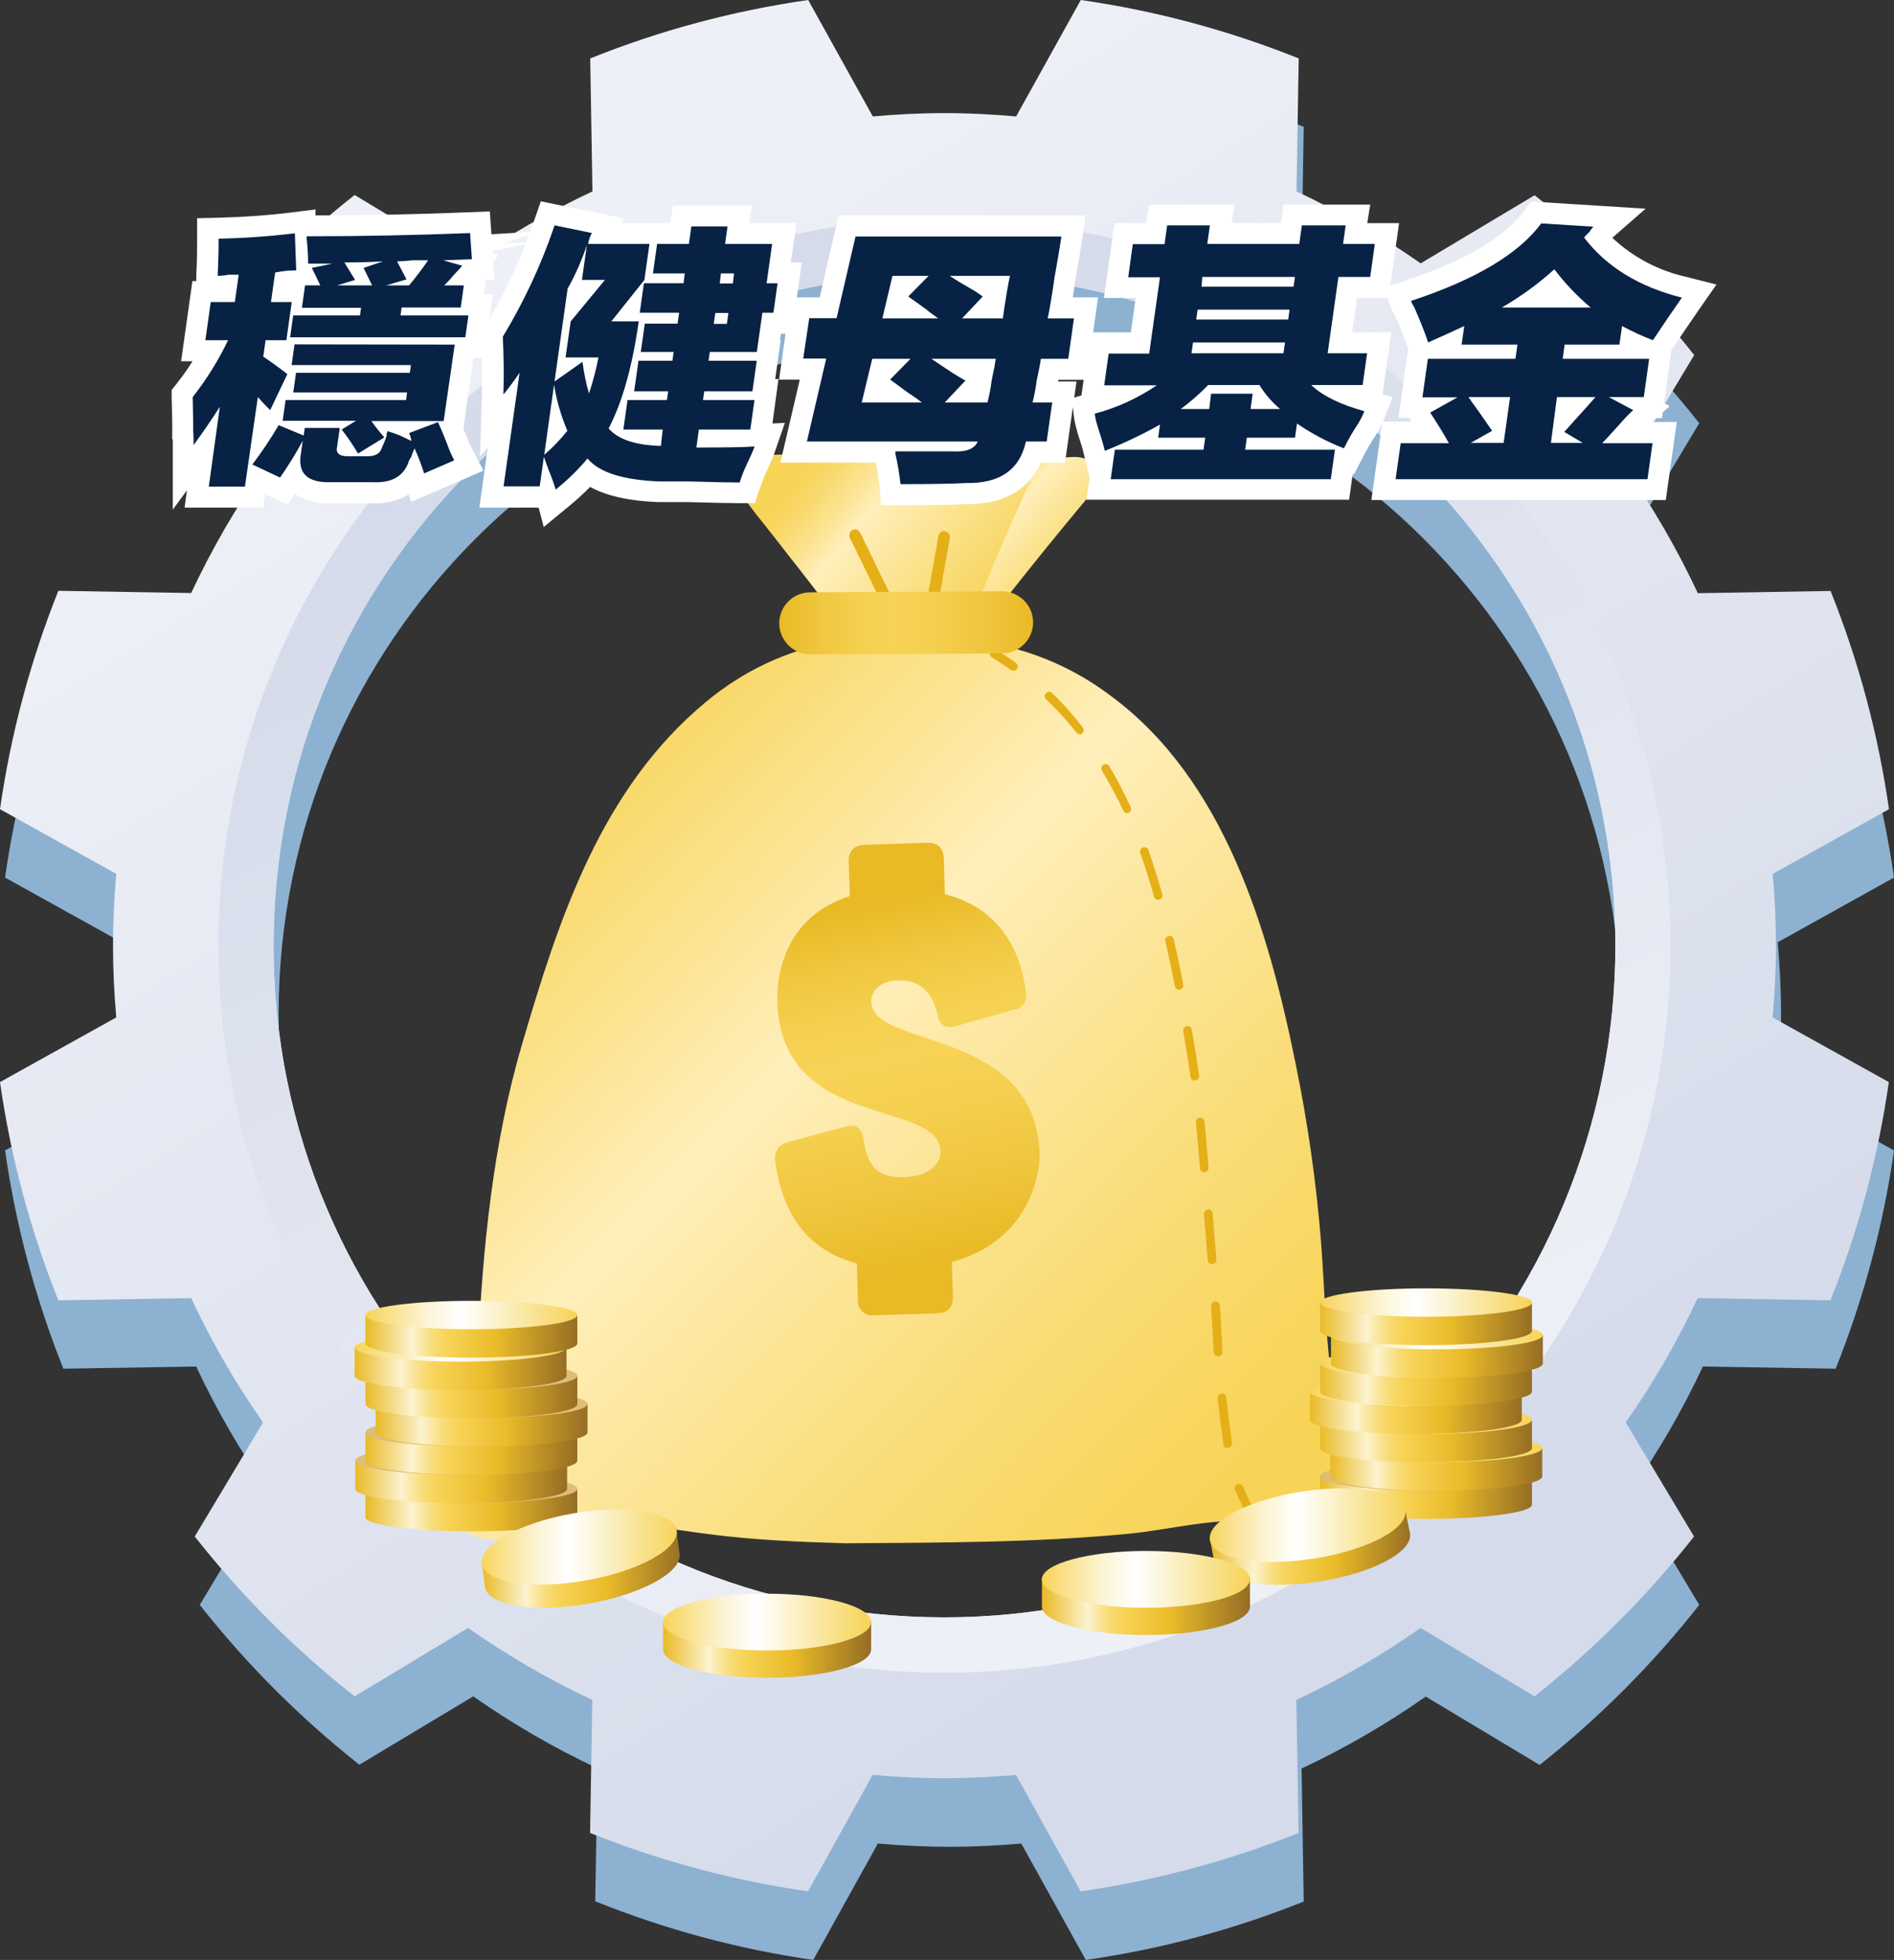 <svg xmlns="http://www.w3.org/2000/svg" width="320" height="331" viewBox="0 0 320 331">
    <rect x="0" y="0" width="320" height="331" fill="#333333" stroke="none"/>
    <defs>
        <linearGradient id="jsn6m5nula" x1="76.11%" x2="24.239%" y1="92.343%" y2="8.225%">
            <stop offset="9%" stop-color="#D5DBEA"/>
            <stop offset="92%" stop-color="#EEF0F7"/>
        </linearGradient>
        <linearGradient id="yzom7geivb" x1="28.855%" x2="71.468%" y1="6.724%" y2="93.92%">
            <stop offset="9%" stop-color="#D5DBEA"/>
            <stop offset="92%" stop-color="#EEF0F7"/>
        </linearGradient>
        <linearGradient id="5rurweig9c" x1="3.527%" x2="91.581%" y1="20.131%" y2="105.858%">
            <stop offset="0%" stop-color="#F7D356"/>
            <stop offset="21%" stop-color="#FCE390"/>
            <stop offset="35%" stop-color="#FFEFBB"/>
            <stop offset="45%" stop-color="#FDE8A3"/>
            <stop offset="66%" stop-color="#FADD79"/>
            <stop offset="82%" stop-color="#F8D660"/>
            <stop offset="91%" stop-color="#F7D356"/>
        </linearGradient>
        <linearGradient id="1na9mnu5nd" x1="7.524%" x2="85.545%" y1="17.39%" y2="84.112%">
            <stop offset="0%" stop-color="#F7D356"/>
            <stop offset="6%" stop-color="#F8D55D"/>
            <stop offset="14%" stop-color="#F9DA71"/>
            <stop offset="24%" stop-color="#FCE390"/>
            <stop offset="35%" stop-color="#FFEFBB"/>
            <stop offset="100%" stop-color="#F7D356"/>
        </linearGradient>
        <linearGradient id="t5n6ohs03e" x1="21.641%" x2="97.087%" y1="30.405%" y2="67.291%">
            <stop offset="0%" stop-color="#F7D356"/>
            <stop offset="6%" stop-color="#F8D55D"/>
            <stop offset="14%" stop-color="#F9DA71"/>
            <stop offset="24%" stop-color="#FCE390"/>
            <stop offset="35%" stop-color="#FFEFBB"/>
            <stop offset="100%" stop-color="#F7D356"/>
        </linearGradient>
        <linearGradient id="jv76onw94f" x1="-.056%" x2="100%" y1="50.113%" y2="50.113%">
            <stop offset="0%" stop-color="#E9BA26"/>
            <stop offset="17%" stop-color="#F0C73F"/>
            <stop offset="32%" stop-color="#F5D050"/>
            <stop offset="44%" stop-color="#F7D356"/>
            <stop offset="60%" stop-color="#F5CF4F"/>
            <stop offset="82%" stop-color="#EFC53C"/>
            <stop offset="100%" stop-color="#E9BA26"/>
        </linearGradient>
        <linearGradient id="uyxknh9nsg" x1="43.768%" x2="55.165%" y1="5.817%" y2="93.621%">
            <stop offset="7%" stop-color="#E9BA26"/>
            <stop offset="21%" stop-color="#F0C73F"/>
            <stop offset="34%" stop-color="#F5D050"/>
            <stop offset="44%" stop-color="#F7D356"/>
            <stop offset="58%" stop-color="#F5CF4F"/>
            <stop offset="78%" stop-color="#EFC53C"/>
            <stop offset="95%" stop-color="#E9BA26"/>
        </linearGradient>
        <linearGradient id="8xacbjnf5h" x1=".022%" x2="100.022%" y1="49.778%" y2="49.778%">
            <stop offset="0%" stop-color="#E9BA26"/>
            <stop offset="22%" stop-color="#FCF3D0"/>
            <stop offset="27%" stop-color="#FAE7A1"/>
            <stop offset="32%" stop-color="#F8DC78"/>
            <stop offset="37%" stop-color="#F7D55F"/>
            <stop offset="39%" stop-color="#F7D356"/>
            <stop offset="62%" stop-color="#EABB29"/>
            <stop offset="100%" stop-color="#956D24"/>
        </linearGradient>
        <linearGradient id="m6q6md66bi" x1="0%" x2="100%" y1="49.667%" y2="49.667%">
            <stop offset="0%" stop-color="#E9BA26"/>
            <stop offset="22%" stop-color="#FCF3D0"/>
            <stop offset="27%" stop-color="#FAE7A1"/>
            <stop offset="32%" stop-color="#F8DC78"/>
            <stop offset="37%" stop-color="#F7D55F"/>
            <stop offset="39%" stop-color="#F7D356"/>
            <stop offset="62%" stop-color="#EABB29"/>
            <stop offset="100%" stop-color="#956D24"/>
        </linearGradient>
        <linearGradient id="8i1agr22lj" x1="0%" x2="100%" y1="50%" y2="50%">
            <stop offset="0%" stop-color="#F7D356"/>
            <stop offset="9%" stop-color="#F9DE81"/>
            <stop offset="29%" stop-color="#FCF4D4"/>
            <stop offset="45%" stop-color="#FFF"/>
            <stop offset="61%" stop-color="#FCF3D0"/>
            <stop offset="74%" stop-color="#FAE8A5"/>
            <stop offset="100%" stop-color="#F7D356"/>
        </linearGradient>
        <linearGradient id="mpum9x25qk" x1="0%" x2="100%" y1="49.778%" y2="49.778%">
            <stop offset="0%" stop-color="#E9BA26"/>
            <stop offset="22%" stop-color="#FCF3D0"/>
            <stop offset="27%" stop-color="#FAE7A1"/>
            <stop offset="32%" stop-color="#F8DC78"/>
            <stop offset="37%" stop-color="#F7D55F"/>
            <stop offset="39%" stop-color="#F7D356"/>
            <stop offset="62%" stop-color="#EABB29"/>
            <stop offset="100%" stop-color="#956D24"/>
        </linearGradient>
        <linearGradient id="bos8mtwowl" x1=".089%" x2="100.089%" y1="50%" y2="50%">
            <stop offset="0%" stop-color="#F7D356"/>
            <stop offset="9%" stop-color="#F9DE81"/>
            <stop offset="29%" stop-color="#FCF4D4"/>
            <stop offset="45%" stop-color="#FFF"/>
            <stop offset="61%" stop-color="#FCF3D0"/>
            <stop offset="74%" stop-color="#FAE8A5"/>
            <stop offset="100%" stop-color="#F7D356"/>
        </linearGradient>
        <linearGradient id="v9ukx5yaum" x1="0%" x2="100%" y1="49.222%" y2="49.222%">
            <stop offset="0%" stop-color="#E9BA26"/>
            <stop offset="22%" stop-color="#FCF3D0"/>
            <stop offset="27%" stop-color="#FAE7A1"/>
            <stop offset="32%" stop-color="#F8DC78"/>
            <stop offset="37%" stop-color="#F7D55F"/>
            <stop offset="39%" stop-color="#F7D356"/>
            <stop offset="62%" stop-color="#EABB29"/>
            <stop offset="100%" stop-color="#956D24"/>
        </linearGradient>
        <linearGradient id="ghqf9s8c6n" x1="0%" x2="100%" y1="49.167%" y2="49.167%">
            <stop offset="0%" stop-color="#F7D356"/>
            <stop offset="9%" stop-color="#F9DE81"/>
            <stop offset="29%" stop-color="#FCF4D4"/>
            <stop offset="45%" stop-color="#FFF"/>
            <stop offset="61%" stop-color="#FCF3D0"/>
            <stop offset="74%" stop-color="#FAE8A5"/>
            <stop offset="100%" stop-color="#F7D356"/>
        </linearGradient>
        <linearGradient id="f1ufkws60o" x1="0%" x2="100%" y1="50%" y2="50%">
            <stop offset="0%" stop-color="#F7D356"/>
            <stop offset="9%" stop-color="#F9DE81"/>
            <stop offset="29%" stop-color="#FCF4D4"/>
            <stop offset="45%" stop-color="#FFF"/>
            <stop offset="61%" stop-color="#FCF3D0"/>
            <stop offset="74%" stop-color="#FAE8A5"/>
            <stop offset="100%" stop-color="#F7D356"/>
        </linearGradient>
        <linearGradient id="tivyeyakup" x1="-.072%" x2="100.003%" y1="50.072%" y2="50.072%">
            <stop offset="0%" stop-color="#E9BA26"/>
            <stop offset="22%" stop-color="#FCF3D0"/>
            <stop offset="27%" stop-color="#FAE7A1"/>
            <stop offset="32%" stop-color="#F8DC78"/>
            <stop offset="37%" stop-color="#F7D55F"/>
            <stop offset="39%" stop-color="#F7D356"/>
            <stop offset="62%" stop-color="#EABB29"/>
            <stop offset="100%" stop-color="#956D24"/>
        </linearGradient>
        <linearGradient id="hgx1nunpiq" x1="-.006%" x2="100.006%" y1="49.994%" y2="49.994%">
            <stop offset="0%" stop-color="#F7D356"/>
            <stop offset="9%" stop-color="#F9DE81"/>
            <stop offset="29%" stop-color="#FCF4D4"/>
            <stop offset="45%" stop-color="#FFF"/>
            <stop offset="61%" stop-color="#FCF3D0"/>
            <stop offset="74%" stop-color="#FAE8A5"/>
            <stop offset="100%" stop-color="#F7D356"/>
        </linearGradient>
        <linearGradient id="2ijboqmikr" x1="-.024%" x2="99.979%" y1="50.233%" y2="50.233%">
            <stop offset="0%" stop-color="#E9BA26"/>
            <stop offset="22%" stop-color="#FCF3D0"/>
            <stop offset="27%" stop-color="#FAE7A1"/>
            <stop offset="32%" stop-color="#F8DC78"/>
            <stop offset="37%" stop-color="#F7D55F"/>
            <stop offset="39%" stop-color="#F7D356"/>
            <stop offset="62%" stop-color="#EABB29"/>
            <stop offset="100%" stop-color="#956D24"/>
        </linearGradient>
        <linearGradient id="g9l1e0bqjs" x1="-.005%" x2="100.005%" y1="50.115%" y2="50.115%">
            <stop offset="0%" stop-color="#F7D356"/>
            <stop offset="9%" stop-color="#F9DE81"/>
            <stop offset="29%" stop-color="#FCF4D4"/>
            <stop offset="45%" stop-color="#FFF"/>
            <stop offset="61%" stop-color="#FCF3D0"/>
            <stop offset="74%" stop-color="#FAE8A5"/>
            <stop offset="100%" stop-color="#F7D356"/>
        </linearGradient>
        <linearGradient id="guysu594st" x1="-.023%" x2="100%" y1="49.917%" y2="49.917%">
            <stop offset="0%" stop-color="#E9BA26"/>
            <stop offset="22%" stop-color="#FCF3D0"/>
            <stop offset="27%" stop-color="#FAE7A1"/>
            <stop offset="32%" stop-color="#F8DC78"/>
            <stop offset="37%" stop-color="#F7D55F"/>
            <stop offset="39%" stop-color="#F7D356"/>
            <stop offset="62%" stop-color="#EABB29"/>
            <stop offset="100%" stop-color="#956D24"/>
        </linearGradient>
        <linearGradient id="24fnjaf6au" x1="0%" x2="100.023%" y1="49.917%" y2="49.917%">
            <stop offset="0%" stop-color="#F7D356"/>
            <stop offset="9%" stop-color="#F9DE81"/>
            <stop offset="29%" stop-color="#FCF4D4"/>
            <stop offset="45%" stop-color="#FFF"/>
            <stop offset="61%" stop-color="#FCF3D0"/>
            <stop offset="74%" stop-color="#FAE8A5"/>
            <stop offset="100%" stop-color="#F7D356"/>
        </linearGradient>
        <linearGradient id="17ij3eiadv" x1="0%" x2="100.023%" y1="50%" y2="50%">
            <stop offset="0%" stop-color="#F7D356"/>
            <stop offset="9%" stop-color="#F9DE81"/>
            <stop offset="29%" stop-color="#FCF4D4"/>
            <stop offset="45%" stop-color="#FFF"/>
            <stop offset="61%" stop-color="#FCF3D0"/>
            <stop offset="74%" stop-color="#FAE8A5"/>
            <stop offset="100%" stop-color="#F7D356"/>
        </linearGradient>
    </defs>
    <g fill="none" fill-rule="evenodd">
        <g fill-rule="nonzero">
            <g>
                <g>
                    <path fill="#8DB1D1" d="M300.915 171.249c0-4.086-.215-8.116-.559-12.121L320 148.206c-1.803-12.633-5.112-25.005-9.858-36.85l-22.432.368c-3.438-7.338-7.504-14.365-12.15-21.003l11.535-19.252c-7.896-10.027-16.949-19.084-26.97-26.984L240.89 56.03c-6.633-4.65-13.654-8.72-20.986-12.16l.367-22.45c-11.836-4.75-24.197-8.065-36.82-9.875l-10.896 19.636c-3.994-.344-7.989-.552-12.11-.552-4.123 0-8.125.208-12.12.552l-10.92-19.636c-12.625 1.81-24.989 5.125-36.827 9.874l.375 22.45c-7.334 3.438-14.356 7.507-20.986 12.161L60.713 44.485c-10.015 7.9-19.062 16.958-26.953 26.984L45.295 90.72c-4.647 6.638-8.712 13.665-12.15 21.003l-22.44-.367c-4.74 11.846-8.047 24.217-9.85 36.85l19.636 10.897c-.336 3.997-.551 8.035-.551 12.12 0 4.086.215 8.132.55 12.13L.856 194.282c1.802 12.637 5.109 25.014 9.85 36.865l22.44-.367c3.438 7.338 7.503 14.365 12.15 21.003l-11.543 19.252c7.898 10.025 16.947 19.085 26.961 26.992l19.245-11.545c6.632 4.649 13.654 8.715 20.986 12.153l-.375 22.458c11.838 4.764 24.205 8.09 36.835 9.906l10.913-19.66c3.994.344 7.988.552 12.118.552s8.117-.208 12.111-.552L183.451 331c12.622-1.806 24.983-5.119 36.82-9.866l-.368-22.458c7.328-3.44 14.347-7.506 20.978-12.153l19.244 11.545c10.022-7.917 19.074-16.99 26.97-27.032l-11.536-19.252c4.647-6.638 8.713-13.665 12.151-21.003l22.432.367c4.747-11.85 8.057-24.227 9.858-36.865l-19.628-10.906c.328-3.997.543-8.035.543-12.128zM160.427 284.7c-62.601 0-113.35-50.79-113.35-113.443 0-62.654 50.749-113.444 113.35-113.444 62.602 0 113.35 50.79 113.35 113.444 0 30.087-11.941 58.941-33.199 80.216-21.257 21.275-50.088 33.227-80.15 33.227z" transform="translate(-500, -1187) translate(500, 1187)"/>
                    <path fill="url(#jsn6m5nula)" d="M300.06 159.704c0-4.086-.207-8.124-.55-12.121l19.643-10.922c-1.809-12.635-5.121-25.009-9.866-36.857l-22.432.375c-3.437-7.346-7.502-14.381-12.15-21.027l11.535-19.188c-7.895-10.027-16.945-19.087-26.961-26.992l-19.245 11.505c-6.632-4.649-13.654-8.715-20.986-12.153l.375-22.458C207.587 5.12 195.226 1.808 182.603 0l-10.92 19.66c-3.994-.344-7.988-.56-12.11-.56-4.123 0-8.117.216-12.111.56L136.549 0c-12.625 1.805-24.989 5.117-36.827 9.866l.375 22.458c-7.338 3.44-14.368 7.507-21.01 12.153L59.915 32.932c-10.036 7.915-19.102 16.988-27.01 27.032l11.536 19.188c-4.643 6.639-8.706 13.666-12.143 21.003l-22.44-.375C5.118 111.637 1.808 124.019 0 136.66l19.644 10.922c-.344 3.997-.551 7.995-.551 12.12 0 4.126.207 8.124.551 12.121L0 182.746c1.803 12.636 5.112 25.01 9.858 36.857l22.44-.375c3.432 7.34 7.495 14.367 12.143 21.003l-11.536 19.26c7.91 10.03 16.977 19.09 27.01 26.992l19.172-11.553c6.633 4.65 13.654 8.72 20.986 12.16l-.375 22.459c11.84 4.742 24.203 8.054 36.827 9.866l10.913-19.66c3.994.336 7.989.552 12.11.552 4.123 0 8.117-.216 12.111-.552l10.92 19.66c12.622-1.812 24.983-5.124 36.82-9.866l-.375-22.458c7.334-3.438 14.356-7.507 20.986-12.161l19.245 11.553c10.016-7.905 19.066-16.965 26.961-26.992l-11.535-19.26c4.65-6.636 8.716-13.663 12.15-21.003l22.432.375c4.745-11.848 8.057-24.222 9.866-36.857l-19.644-10.922c.368-3.997.575-8.035.575-12.12zM159.573 273.147c-62.602 0-113.35-50.79-113.35-113.443 0-62.654 50.748-113.444 113.35-113.444 62.601 0 113.35 50.79 113.35 113.444 0 30.087-11.942 58.941-33.2 80.216-21.257 21.275-50.088 33.227-80.15 33.227z" transform="translate(-500, -1187) translate(500, 1187)"/>
                    <path fill="url(#yzom7geivb)" d="M159.573 36.938c-49.618 0-94.35 29.913-113.336 75.792-18.987 45.878-8.49 98.686 26.595 133.799 35.086 35.112 87.852 45.614 133.691 26.608 45.84-19.005 75.726-63.775 75.723-113.433 0-32.561-12.925-63.789-35.93-86.812-23.007-23.023-54.21-35.954-86.743-35.954zm0 236.209c-62.602 0-113.35-50.79-113.35-113.443 0-62.654 50.748-113.444 113.35-113.444 62.601 0 113.35 50.79 113.35 113.444 0 30.087-11.942 58.941-33.2 80.216-21.257 21.275-50.088 33.227-80.15 33.227z" transform="translate(-500, -1187) translate(500, 1187)"/>
                </g>
                <g>
                    <path fill="url(#5rurweig9c)" d="M108.118 39.99c7.095 1.371 13.781 4.35 19.548 8.707 19.325 14.168 26.77 39.736 31.307 62.115 2.046 9.915 3.482 19.946 4.298 30.038.975 12.592.751 25.584 5.185 37.64.903 2.4 2.732 4.478 2.685 7.196-.12 7.108-7.846 5.141-12.088 3.846-2.45-.718-4.97-1.17-7.517-1.351-6.75-.544-14.124 1.455-20.874 2.095-15.977 1.519-31.787 1.479-47.78 1.599-7.637-.232-15.322-.536-22.903-1.527-6.32-.8-12.622-2-19.013-2.087-6.008-.088-11.312 2.91-17.296 3.006-3.946.064-6.99-2.239-7.014-6.276 0-3.382 2.11-6.332 3.124-9.45 1.598-5.061.799-10.89 1.054-16.167.8-17.35 2.533-34.987 7.43-51.696 6.23-21.268 13.349-43.174 31.051-57.861 12.782-10.626 28.68-13.352 48.803-9.827z" transform="translate(-500, -1187) translate(500, 1187) translate(59.915, 68.758)"/>
                    <path fill="url(#1na9mnu5nd)" d="M110.027 32.323c4.197-5.33 8.457-10.59 12.782-15.782.828-.925 1.544-1.945 2.133-3.039 1.35-2.782-.216-5.036-3.195-5.092-1.422 0-8.564.511-9.283 2.134l-10.266 21.82 7.83-.04z" transform="translate(-500, -1187) translate(500, 1187) translate(59.915, 68.758)"/>
                    <path fill="#E5AF17" d="M111.29 44.532c-.159 0-.313-.05-.44-.144-1.054-.8-2.125-1.495-3.195-2.143-.345-.22-.445-.679-.224-1.023.22-.345.678-.445 1.022-.224 1.087.671 2.19 1.415 3.276 2.215.257.184.365.513.269.814-.097.3-.377.505-.693.505h-.016zM147.478 175.78c-.363 0-.672-.264-.727-.623v-.336c-.368-2.518-.68-5.021-.935-7.42-.033-.396.252-.749.647-.799.193-.02.386.038.536.161.15.123.245.301.263.495.256 2.398.567 4.86.919 7.371l.048.32c.043.389-.229.742-.615.8l-.136.031zm-1.598-15.478c-.388 0-.71-.3-.735-.688-.064-.911-.112-1.83-.16-2.75-.072-1.671-.167-3.35-.271-5.03-.018-.197.045-.393.175-.544.129-.15.314-.242.512-.255.199-.025.4.036.552.167.152.13.241.32.247.521.1 1.679.194 3.363.28 5.053.04.903.087 1.815.143 2.718.022.198-.038.396-.167.547-.128.152-.314.243-.512.253l-.064.008zm-1.014-15.575c-.383.005-.702-.29-.727-.671-.208-2.583-.424-5.173-.64-7.756-.02-.194.04-.388.164-.539.125-.15.305-.244.5-.26.197-.028.396.03.548.158.152.128.243.314.25.513.224 2.58.437 5.168.64 7.764.02.195-.04.39-.167.541-.126.151-.308.244-.505.258l-.063-.008zm-1.31-15.518c-.381.009-.702-.284-.728-.664l-.367-4.27c-.096-1.159-.2-2.318-.32-3.477-.041-.4.248-.758.648-.8.193-.027.388.027.54.15.151.123.245.303.258.498.12 1.167.232 2.342.328 3.51l.36 4.261c.02.194-.04.389-.164.54-.125.15-.305.243-.5.26l-.056-.008zm-1.598-15.48c-.366 0-.676-.269-.727-.63-.368-2.56-.775-5.115-1.223-7.668-.063-.267.027-.546.234-.725.207-.18.496-.23.75-.13.255.101.433.335.462.607.464 2.662.88 5.26 1.223 7.707.043.39-.229.742-.615.8l-.104.04zm-2.653-15.342c-.351 0-.655-.247-.726-.591-.496-2.527-1.028-5.061-1.598-7.604-.046-.188-.014-.386.089-.55.102-.164.266-.28.454-.321.19-.046.39-.013.555.091.165.104.282.27.324.46.583 2.55 1.118 5.101 1.597 7.636.04.19.002.39-.106.552-.108.163-.277.275-.469.311l-.12.016zm-3.53-15.19c-.33.008-.624-.21-.711-.528-.727-2.599-1.51-5.077-2.325-7.38-.066-.183-.056-.385.028-.561.084-.176.235-.31.42-.374.379-.134.795.062.934.44.799 2.342 1.598 4.853 2.349 7.475.107.388-.117.791-.504.903l-.191.024zm-5.249-14.64c-.287.002-.548-.168-.663-.432-1.09-2.326-2.307-4.592-3.643-6.787-.165-.345-.039-.759.29-.952.329-.194.752-.104.972.208 1.34 2.253 2.553 4.577 3.635 6.964.081.176.089.377.021.558-.067.182-.204.33-.38.41-.085.042-.177.066-.272.071l.04-.04zm-7.989-13.312c-.224 0-.437-.102-.575-.28-1.4-1.77-2.91-3.45-4.521-5.029l-.655-.631c-.25-.286-.242-.715.019-.99.26-.277.689-.308.987-.074l.671.648c1.63 1.639 3.154 3.38 4.562 5.213.168.22.2.516.08.766-.12.25-.37.411-.648.417l.08-.04zM151.057 186.87c-.283 0-.54-.161-.663-.416-.68-1.431-1.215-2.558-1.646-3.582-.077-.179-.078-.381-.005-.562.074-.18.217-.323.396-.397.371-.156.798.015.96.383.423 1.008.942 2.127 1.597 3.526.085.175.096.377.031.56-.064.183-.2.333-.375.416-.092.045-.193.07-.295.072z" transform="translate(-500, -1187) translate(500, 1187) translate(59.915, 68.758)"/>
                    <path fill="url(#t5n6ohs03e)" d="M79.087 32.475c-2.676-3.534-5.456-6.98-8.164-10.498-1.997-2.59-4.226-5.085-5.888-7.915-.663-1.127-1.358-2.678-.743-3.925.616-1.248 2.133-1.76 3.42-1.903 3.395-.376 6.814-.136 10.225-.208 1.68-.028 3.356-.172 5.017-.432 1.584-.365 3.124-.901 4.593-1.599 4.363-1.713 8.843-3.11 13.405-4.181 4.074-.928 9.187-2.599 13.325-1.392 4.578 1.304 2.165 7.06.799 9.946-2.437 5.421-4.833 10.874-7.23 16.35-.191.44-2.029 5.597-2.444 5.597l-26.315.16z" transform="translate(-500, -1187) translate(500, 1187) translate(59.915, 68.758)"/>
                    <path fill="#E5AF17" d="M90.44 34.714c-.187.001-.369-.049-.528-.144-.156-.104-.278-.252-.352-.424-.127-.256-.12-.264-.247-.528-.128-.264-.152-.248-.28-.511-.128-.264-.104-.272-.232-.536-.127-.264-.151-.248-.28-.512-.127-.264-.095-.272-.223-.535l-.255-.52c-.128-.264-.144-.256-.272-.52-.128-.264-.144-.248-.272-.511-.128-.264-.088-.288-.215-.552-.128-.264-.136-.256-.264-.52s-.16-.248-.288-.512c-.127-.263-.103-.271-.231-.535s-.128-.264-.264-.528-.12-.264-.248-.528c-.127-.263-.12-.263-.247-.527-.128-.264-.144-.256-.272-.52l-.255-.536c-.128-.255-.144-.255-.272-.511-.128-.256-.096-.28-.224-.544s-.144-.264-.271-.528c-.128-.263-.144-.255-.28-.52-.136-.263-.12-.271-.248-.535-.127-.264-.151-.248-.287-.52-.058-.16-.078-.333-.056-.503.016-.167.074-.326.168-.464.09-.14.217-.254.367-.328.15-.08.317-.123.487-.128.171.023.333.09.472.192.138.094.249.224.32.376.127.264.167.24.295.504.128.263.112.271.24.535.127.264.111.272.24.528l.255.52c.128.263.16.247.287.511l.256.52c.128.264.112.272.24.528l.255.527c.128.264.144.256.272.52.128.264.096.28.224.544l.255.52.256.527c.128.264.12.272.248.536.127.264.143.256.271.52l.256.527c.128.264.12.264.255.528.136.264.16.248.288.511.128.264.088.28.216.544s.168.248.295.512c.128.264.096.28.224.543.128.264.168.248.296.512.127.264.12.272.247.536.128.264.12.272.256.536.06.157.082.327.064.495-.01.168-.063.33-.152.472-.092.138-.223.247-.375.312-.125.08-.268.13-.416.144zM97.589 34.274h-.176c-.336-.057-.615-.293-.727-.616-.068-.155-.093-.327-.072-.495.048-.288 0-.288.088-.576s.064-.28.12-.56c.056-.28 0-.288.088-.567.088-.28.064-.28.112-.568.048-.288 0-.28.088-.568.087-.288.08-.28.127-.567.048-.288 0-.288.08-.576s.048-.28.096-.568c.048-.287.08-.28.128-.56s0-.295.08-.583.072-.28.12-.568l.096-.567c.056-.288.063-.28.12-.568.055-.288 0-.296.071-.576.072-.28.04-.287.088-.575.048-.288.088-.28.136-.568.048-.288.048-.288.104-.568.056-.28 0-.295.072-.583s.048-.288.096-.576l.111-.576c.032-.169.11-.327.224-.455.11-.132.25-.236.408-.304.164-.048.339-.048.503 0 .169.02.33.086.463.192.125.112.219.256.272.416.067.158.092.332.072.503-.048.288-.04.288-.096.568-.056.28-.064.28-.12.568-.056.287-.056.28-.104.56-.048.28 0 .287-.08.575s-.08.28-.128.56 0 .295-.071.575c-.072.28-.088.28-.136.568-.048.288-.048.28-.104.568-.056.287 0 .287-.08.575s0 .288-.08.576-.096.272-.152.56c-.056.287 0 .287-.088.575-.087.288 0 .288-.071.576-.072.288-.072.28-.128.567l-.096.568c-.048.288-.056.288-.112.576s-.056.28-.104.567c-.048.288 0 .288-.088.576s-.056.288-.104.576c-.047.288 0 .296-.087.583-.049.22-.173.416-.352.552-.171.139-.387.213-.607.208z" transform="translate(-500, -1187) translate(500, 1187) translate(59.915, 68.758)"/>
                    <path fill="url(#jv76onw94f)" d="M109.444 41.59l-32.442.16c-2.892 0-5.242-2.335-5.264-5.23.004-2.876 2.319-5.214 5.192-5.244l13.74-.08 18.694-.088c2.894-.009 5.25 2.325 5.273 5.22-.004 2.88-2.317 5.222-5.193 5.262z" transform="translate(-500, -1187) translate(500, 1187) translate(59.915, 68.758)"/>
                    <path fill="url(#uyxknh9nsg)" d="M101.52 104.551c-1.758.52-2.717-.295-3.052-2.054-.863-3.622-2.892-5.893-6.99-5.669-3.356.2-4.594 2.575-4.075 4.334 1.718 7.043 27.393 4.093 28.32 24.713.16 2.23-.847 14.687-14.827 18.492l.184 5.789c.056 1.863-.847 2.83-2.708 2.886l-10.45.328c-.751.14-1.526-.08-2.092-.594-.566-.515-.86-1.266-.791-2.028l-.192-6.157c-10.633-2.75-13.061-11.737-13.796-17.413-.22-1.428.724-2.775 2.14-3.054l9.81-2.647c1.67-.424 2.621.2 2.964 2.055.6 4.285 2.078 6.756 7.11 6.508 5.217-.256 6.335-3.374 5.808-5.229-2.013-7.691-26.426-3.278-27.449-23.897-.16-2.239-.263-14.392 12.223-18.325l-.184-5.78c-.056-1.872.935-2.84 2.708-2.887l10.481-.352c1.864-.064 2.826.84 2.884 2.71l.184 5.973c10.449 2.662 13.053 11.265 13.676 16.478.178.68.056 1.404-.335 1.988-.39.584-1.013.972-1.71 1.066l-9.842 2.766z" transform="translate(-500, -1187) translate(500, 1187) translate(59.915, 68.758)"/>
                    <path fill="url(#8xacbjnf5h)" d="M198.917 180.562v4.797c0 1.319-7.99 2.398-17.903 2.398-9.914 0-17.894-1.071-17.894-2.398v-4.797h35.797z" transform="translate(-500, -1187) translate(500, 1187) translate(59.915, 68.758)"/>
                    <path fill="#DFBC77" d="M163.128 180.562c0 1.319 7.988 2.398 17.894 2.398 9.906 0 17.903-1.063 17.903-2.398 0-1.336-7.99-2.399-17.903-2.399-9.914 0-17.894 1.08-17.894 2.399z" transform="translate(-500, -1187) translate(500, 1187) translate(59.915, 68.758)"/>
                    <path fill="url(#m6q6md66bi)" d="M200.65 175.788v4.798c0 1.319-7.989 2.398-17.902 2.398-9.914 0-17.895-1.063-17.895-2.398v-4.798h35.797z" transform="translate(-500, -1187) translate(500, 1187) translate(59.915, 68.758)"/>
                    <path fill="url(#8i1agr22lj)" d="M164.853 175.788c0 1.312 7.989 2.399 17.895 2.399 9.905 0 17.902-1.071 17.902-2.399 0-1.327-7.989-2.398-17.902-2.398-9.914 0-17.895 1.071-17.895 2.398z" transform="translate(-500, -1187) translate(500, 1187) translate(59.915, 68.758)"/>
                    <path fill="url(#8xacbjnf5h)" d="M198.917 171.007v4.797c0 1.312-7.99 2.399-17.903 2.399-9.914 0-17.894-1.071-17.894-2.399v-4.797h35.797z" transform="translate(-500, -1187) translate(500, 1187) translate(59.915, 68.758)"/>
                    <path fill="url(#8i1agr22lj)" d="M163.128 171.007c0 1.32 7.988 2.399 17.894 2.399 9.906 0 17.903-1.071 17.903-2.399 0-1.327-7.99-2.398-17.903-2.398-9.914 0-17.894 1.087-17.894 2.398z" transform="translate(-500, -1187) translate(500, 1187) translate(59.915, 68.758)"/>
                    <path fill="url(#mpum9x25qk)" d="M197.199 166.234v4.797c0 1.32-7.989 2.399-17.902 2.399-9.914 0-17.895-1.072-17.895-2.399v-4.797h35.797z" transform="translate(-500, -1187) translate(500, 1187) translate(59.915, 68.758)"/>
                    <path fill="url(#bos8mtwowl)" d="M161.37 166.234c0 1.32 7.989 2.399 17.895 2.399 9.905 0 17.902-1.072 17.902-2.399s-7.989-2.398-17.902-2.398c-9.914 0-17.895 1.079-17.895 2.398z" transform="translate(-500, -1187) translate(500, 1187) translate(59.915, 68.758)"/>
                    <path fill="url(#8xacbjnf5h)" d="M198.917 161.461v4.797c0 1.32-7.99 2.399-17.903 2.399-9.914 0-17.894-1.072-17.894-2.399v-4.797h35.797z" transform="translate(-500, -1187) translate(500, 1187) translate(59.915, 68.758)"/>
                    <path fill="url(#8i1agr22lj)" d="M163.128 161.461c0 1.32 7.988 2.399 17.894 2.399 9.906 0 17.903-1.064 17.903-2.399s-7.99-2.398-17.903-2.398c-9.914 0-17.894 1.079-17.894 2.398z" transform="translate(-500, -1187) translate(500, 1187) translate(59.915, 68.758)"/>
                    <path fill="url(#v9ukx5yaum)" d="M200.754 156.72v4.797c0 1.32-7.989 2.399-17.895 2.399-9.905 0-17.902-1.064-17.902-2.399v-4.797h35.797z" transform="translate(-500, -1187) translate(500, 1187) translate(59.915, 68.758)"/>
                    <path fill="url(#ghqf9s8c6n)" d="M164.957 156.72c0 1.327 7.989 2.398 17.902 2.398 9.914 0 17.895-1.063 17.895-2.398 0-1.335-7.989-2.399-17.895-2.399-9.905 0-17.902 1.04-17.902 2.399z" transform="translate(-500, -1187) translate(500, 1187) translate(59.915, 68.758)"/>
                    <path fill="url(#8xacbjnf5h)" d="M198.917 151.22v4.796c0 1.32-7.99 2.399-17.903 2.399-9.914 0-17.894-1.071-17.894-2.399v-4.797h35.797z" transform="translate(-500, -1187) translate(500, 1187) translate(59.915, 68.758)"/>
                    <path fill="url(#8i1agr22lj)" d="M163.128 151.22c0 1.31 7.988 2.398 17.894 2.398 9.906 0 17.903-1.072 17.903-2.399s-7.99-2.398-17.903-2.398c-9.914 0-17.894 1.08-17.894 2.398z" transform="translate(-500, -1187) translate(500, 1187) translate(59.915, 68.758)"/>
                    <path fill="url(#mpum9x25qk)" d="M1.83 182.672v4.797c0 1.32 7.988 2.399 17.902 2.399 9.914 0 17.894-1.071 17.894-2.399v-4.797H1.83z" transform="translate(-500, -1187) translate(500, 1187) translate(59.915, 68.758)"/>
                    <path fill="#DFBC77" d="M37.626 182.672c0 1.32-7.988 2.399-17.894 2.399-9.906 0-17.903-1.072-17.903-2.399s7.989-2.398 17.903-2.398c9.914 0 17.894 1.08 17.894 2.398z" transform="translate(-500, -1187) translate(500, 1187) translate(59.915, 68.758)"/>
                    <path fill="url(#mpum9x25qk)" d="M.104 177.9v4.796c0 1.32 7.988 2.399 17.902 2.399 9.914 0 17.895-1.072 17.895-2.399V177.9H.104z" transform="translate(-500, -1187) translate(500, 1187) translate(59.915, 68.758)"/>
                    <path fill="#DFBC77" d="M35.9 177.9c0 1.318-7.988 2.398-17.894 2.398-9.906 0-17.902-1.072-17.902-2.399s7.988-2.398 17.902-2.398c9.914 0 17.895 1.079 17.895 2.398z" transform="translate(-500, -1187) translate(500, 1187) translate(59.915, 68.758)"/>
                    <path fill="url(#mpum9x25qk)" d="M1.83 173.126v4.797c0 1.32 7.988 2.399 17.902 2.399 9.914 0 17.894-1.072 17.894-2.399v-4.797H1.83z" transform="translate(-500, -1187) translate(500, 1187) translate(59.915, 68.758)"/>
                    <path fill="#DFBC77" d="M37.626 173.126c0 1.32-7.988 2.399-17.894 2.399-9.906 0-17.903-1.064-17.903-2.399s7.989-2.399 17.903-2.399c9.914 0 17.894 1.08 17.894 2.399z" transform="translate(-500, -1187) translate(500, 1187) translate(59.915, 68.758)"/>
                    <path fill="url(#mpum9x25qk)" d="M3.555 168.345v4.797c0 1.32 7.989 2.399 17.902 2.399 9.914 0 17.895-1.064 17.895-2.399v-4.797H3.555z" transform="translate(-500, -1187) translate(500, 1187) translate(59.915, 68.758)"/>
                    <path fill="#DFBC77" d="M39.352 168.345c0 1.32-7.989 2.398-17.895 2.398-9.905 0-17.902-1.07-17.902-2.398 0-1.327 7.989-2.399 17.902-2.399 9.914 0 17.895 1.088 17.895 2.399z" transform="translate(-500, -1187) translate(500, 1187) translate(59.915, 68.758)"/>
                    <path fill="url(#mpum9x25qk)" d="M1.83 163.572v4.797c0 1.32 7.988 2.398 17.902 2.398 9.914 0 17.894-1.07 17.894-2.398v-4.797H1.83z" transform="translate(-500, -1187) translate(500, 1187) translate(59.915, 68.758)"/>
                    <path fill="#DFBC77" d="M37.626 163.572c0 1.319-7.988 2.398-17.894 2.398-9.906 0-17.903-1.071-17.903-2.398 0-1.327 7.989-2.399 17.903-2.399 9.914 0 17.894 1.08 17.894 2.399z" transform="translate(-500, -1187) translate(500, 1187) translate(59.915, 68.758)"/>
                    <path fill="url(#mpum9x25qk)" d="M0 158.799v4.797c0 1.319 7.989 2.398 17.895 2.398 9.905 0 17.902-1.071 17.902-2.398v-4.797H0z" transform="translate(-500, -1187) translate(500, 1187) translate(59.915, 68.758)"/>
                    <path fill="url(#8i1agr22lj)" d="M35.797 158.799c0 1.319-7.989 2.398-17.902 2.398C7.98 161.197 0 160.117 0 158.8c0-1.32 7.989-2.399 17.895-2.399 9.905 0 17.902 1.12 17.902 2.399z" transform="translate(-500, -1187) translate(500, 1187) translate(59.915, 68.758)"/>
                    <path fill="url(#mpum9x25qk)" d="M1.83 153.33v4.797c0 1.311 7.988 2.399 17.902 2.399 9.914 0 17.894-1.072 17.894-2.399v-4.797H1.83z" transform="translate(-500, -1187) translate(500, 1187) translate(59.915, 68.758)"/>
                    <path fill="url(#f1ufkws60o)" d="M37.626 153.33c0 1.32-7.988 2.399-17.894 2.399-9.906 0-17.903-1.072-17.903-2.399s7.989-2.399 17.903-2.399c9.914 0 17.894 1.08 17.894 2.399z" transform="translate(-500, -1187) translate(500, 1187) translate(59.915, 68.758)"/>
                    <path fill="url(#tivyeyakup)" d="M54.89 193.586l-.567-4.278-5.497.992-22.895 4.237-4.41.8.488 3.925c.543 3.15 8.348 4.406 17.439 2.823 9.09-1.584 15.993-5.39 15.442-8.5z" transform="translate(-500, -1187) translate(500, 1187) translate(59.915, 68.758)"/>
                    <path fill="url(#hgx1nunpiq)" d="M54.41 189.644c.544 3.134-6.39 6.956-15.465 8.53-9.076 1.576-16.896.32-17.44-2.821-.543-3.143 6.391-6.956 15.466-8.531 9.075-1.575 16.896-.312 17.44 2.822z" transform="translate(-500, -1187) translate(500, 1187) translate(59.915, 68.758)"/>
                    <path fill="url(#2ijboqmikr)" d="M145.281 195.185l-.799-4.238 5.528-.8 23.063-3.197 4.442-.624.799 3.886c.48 3.198-6.543 6.812-15.666 8.17-9.123 1.36-16.904-.047-17.367-3.197z" transform="translate(-500, -1187) translate(500, 1187) translate(59.915, 68.758)"/>
                    <path fill="url(#g9l1e0bqjs)" d="M144.498 191.291c.463 3.15 8.244 4.597 17.367 3.198 9.123-1.399 16.13-5.02 15.658-8.17-.471-3.151-8.244-4.59-17.367-3.199-9.123 1.391-16.13 5.029-15.658 8.171z" transform="translate(-500, -1187) translate(500, 1187) translate(59.915, 68.758)"/>
                    <path fill="url(#guysu594st)" d="M87.268 209.792c0 2.638-7.87 4.797-17.575 4.797-9.706 0-17.575-2.143-17.575-4.797v-4.877h35.15v4.877z" transform="translate(-500, -1187) translate(500, 1187) translate(59.915, 68.758)"/>
                    <path fill="url(#24fnjaf6au)" d="M52.11 205.187c0 2.63 7.877 4.797 17.575 4.797s17.575-2.143 17.575-4.797c0-2.655-7.87-4.797-17.575-4.797-9.706 0-17.575 2.158-17.575 4.797z" transform="translate(-500, -1187) translate(500, 1187) translate(59.915, 68.758)"/>
                    <path fill="url(#guysu594st)" d="M151.272 202.572c0 2.639-7.868 4.797-17.575 4.797-9.706 0-17.574-2.142-17.574-4.797v-4.877h35.15v4.877z" transform="translate(-500, -1187) translate(500, 1187) translate(59.915, 68.758)"/>
                    <path fill="url(#17ij3eiadv)" d="M116.115 197.967c0 2.638 7.868 4.797 17.574 4.797 9.707 0 17.575-2.135 17.575-4.797s-7.868-4.797-17.575-4.797c-9.706 0-17.574 2.159-17.574 4.797z" transform="translate(-500, -1187) translate(500, 1187) translate(59.915, 68.758)"/>
                </g>
                <g>
                    <path fill="#FFF" d="M258.07 18.256l2.93-4.2-4.976-1.267c-4.732-1.03-9.094-3.322-12.619-6.633l5.628-4.909L229.698.03l-1.19 1.593c-3.349 4.543-10.177 8.519-20.251 11.825l-2.361.781 1.485-10.547h-5.373l.499-3.134h-14.644l-.447 3.134h-8.314l.447-3.134h-14.44l-.447 3.134h-5.363l-1.781 12.636h5.363l-.814 5.802h-6.37l.824-5.893h-4.274c.142-.872.285-1.836.427-2.9.56-3.043.936-5.305 1.16-6.887l.57-4.057h-41.723l-3.205 13.844h-3.847l.835-5.902h-1.852l.936-6.643H97.59L98.007.73h-13.3l-.417 2.952h-8.314l.437-.802L62.38 0l-1.017 2.92c-.265.762-.55 1.512-.825 2.252l-6.512.386-.265-3.854-3.46.142c-8.497.345-17.238.527-26 .537V1.37l-3.949.497c-3.775.477-7.988.781-12.537.903l-3.51.08v3.51c0 1.501 0 3.55-.143 6.085v1.014h-.651l-1.913 13.55H3.53c-.836 1.326-1.743 2.605-2.717 3.834L0 31.856v1.308c.092 2.78.122 5.142.092 7.029h.101v11.876l2.382-3.256-.387 2.911h13.29l.326-2.292 3.775 1.785 1.231-1.826c1.814 1.215 3.99 1.777 6.167 1.593h6.91c2.167.15 4.328-.37 6.187-1.491l.407 1.278 12.212-5.294-1.802-3.398c-.162-.304-.356-.7-.59-1.197-.346-.902-.672-1.714-1.018-2.464l1.69-11.958h1.445v6.086l-.316 10.537 1.313-1.5-1.425 10.141h6.106v.071l.092-.07h3.816L62.869 55l4.294-3.54c1.239-1.013 2.421-2.093 3.541-3.235 2.738 1.521 6.534 2.373 11.459 2.566h5.088c4.172.122 7.022.183 8.731.183h2.554l.815-2.424c.173-.497.519-1.39 1.017-2.637.554-1.117 1.05-2.26 1.486-3.428l1.75-5.071-2.096.111 1.018-7.505h-.55l.936-6.633h-.132l.142-1.014h.794l-1.089 7.739h3.5l-3.276 14.016h16.11c.289 1.299.506 2.612.65 3.935l.265 3.255h3.256c5.19 0 8.894-.06 11.011-.182 7.734.122 11.194-3.59 12.73-7.008h4.071l1.323-9.402.153 1.43c.111.898.302 1.783.57 2.647v.102c.57 1.775 1.017 3.113 1.17 3.955l.926 3.793-.53 3.743h44.38l.61-4.341.203.08 1.466-2.819c.646-1.3 1.377-2.557 2.188-3.762l.183-.294c.342-.579.655-1.175.936-1.785L202.7 50.446h49.742l1.862-13.184h-4.254l.733-.64h1.018l.142-1.013 1.18-1.015-.956-.517 1.221-8.976c1.659-2.424 3.216-4.716 4.681-6.845zM60.334 5.669l-.52 1.34h-3.47l3.99-1.34zM53.1 13.276l1.424-.05-.203-3.043.926-1.146-1.018-.295v-.324l5.546-1.187c-1.691 4.37-3.733 8.595-6.106 12.637l.59-4.158h-1.505l.346-2.434zm99.39 19.868l.388-2.718h-3.114l.06-.284h4.265l-.377 2.637-1.221.365zm52.103-.538l1.476-10.486h-6.615l.814-5.802h5.19l.59 1.674c.203.544.459 1.067.764 1.562 1.251 2.89 1.831 4.503 2.096 5.345l-1.639 11.663h1.771l.428.639h-4.814c.082-.173.153-.345.214-.497l1.445-3.672-1.72-.426z" transform="translate(-500, -1187) translate(500, 1187) translate(29, 34)"/>
                    <path fill="#072244" d="M7.927 6.308c4.31-.088 8.614-.393 12.894-.912l.223 6.267c-1.196-.003-2.39.119-3.561.365l-.702 4.98h3.51l-.905 6.45h-3.511l-.397 2.77c1.126.736 2.483 1.72 4.07 2.95l-2.9 6.086c-.753-.74-1.455-1.481-2.086-2.211l-2.178 15.121H6.28L8.14 34.706c-1.425 2.21-2.9 4.371-4.427 6.46 0-2.59-.02-2.897-.06-.923 0-1.967-.031-4.364-.092-7.19 2.339-2.97 4.342-6.187 5.973-9.595H5.7l.905-6.45h4.07l.652-4.614H9.657c-.617.116-1.244.18-1.872.192.115-2.59.163-4.682.142-6.278zm32.188 32.83l4.884-1.846c.57 1.224 1.249 2.884 2.036 4.98.284.618.519 1.105.712 1.47l-5.088 2.211c-.456-1.443-.996-2.859-1.618-4.239-.226.48-.42.975-.58 1.48-.244.333-.424.708-.53 1.106-.915 2.245-2.91 3.29-5.983 3.134h-7.022c-3.968.122-5.664-1.477-5.088-4.797l.316-2.211c-1.147 2.123-2.426 4.199-3.837 6.227l-4.68-2.21c1.613-2.125 3.098-4.343 4.446-6.644l4.223 1.755.183-1.288h5.913l-.438 3.134c-.285 1.105.326 1.653 1.801 1.653h3.328c1.364 0 2.168-.487 2.432-1.47.346-.714.635-1.453.865-2.212-.163.244-.132.061.082-.558.718.21 1.424.458 2.116.74.804.366 1.445.68 1.903.924-.04-.466-.168-.92-.376-1.34zm7.713-14.94L45.956 37.11H33.744c.682.958 1.416 1.88 2.198 2.758l-4.457 2.728c-.823-1.414-1.745-2.77-2.757-4.056l2.421-1.471H18.755l.498-3.51h20.353l.173-1.287H20.546l.468-3.317h19.233l.183-1.298H20.271l.489-3.499 27.068.04zm-25.288-10h2.585l-1.435-2.95 3.44-.73h-4.07c0-1.603-.123-3.135-.275-4.615 9.369 0 18.581-.183 27.638-.548l.306 4.422-4.834.182 3.195.923c-.295.365-.814.923-1.526 1.664-.466.589-.976 1.141-1.527 1.653h3.328l-.52 3.732h-9.992l-.183 1.339h11.468l-.519 3.691H20.017l.519-3.691H31.82l.183-1.288h-9.993l.53-3.783zm13.148-4.056c-2.117.122-4.284.183-6.503.183l1.812 2.95-3.053.924h5.923l-1.435-2.952 3.256-1.105zm7.612-.183h-2.595c-.868.105-1.741.166-2.615.183l1.597 3.043-3.46 1.014h3.888c1.19-1.43 2.259-2.84 3.185-4.199v-.04zM64.7 4.057L71 5.355c-.318.57-.532 1.191-.631 1.836h10.359l-.855 6.085-5.587 7.008h4.63c-1.078 7.627-2.774 13.651-5.087 18.073 1.587 1.846 4.531 2.83 8.833 2.951l.305-2.768h-6.645l.702-4.98h6.655l.214-1.47h-5.75l.733-5.163h5.73l.213-1.48h-5.556l.681-4.788h5.536l.265-1.846H79.09l.702-4.98h6.706l.193-1.663h-5.373l.702-4.98h5.373l.418-2.95h6.105l-.407 2.95h7.948l-.936 6.644h1.852l-.702 4.98h-1.863l-.936 6.632h-7.947l-.214 1.481h8.14l-.722 5.162h-8.14l-.214 1.47h8.7l-.702 4.98h-8.7l-.418 3.043c4.932 0 8.213-.06 9.84-.182-.213.618-.67 1.653-1.373 3.133-.702 1.481-.946 2.333-1.15 2.952-1.73 0-4.62-.061-8.67-.183h-4.997c-6.105-.25-10.118-1.541-12.038-3.874-1.614 1.926-3.418 3.686-5.383 5.254-.337-1.127-.734-2.234-1.191-3.317-.356-1.014-.62-1.724-.804-2.21l-.702 4.979h-6.106l2.707-19.179c-.93 1.353-1.842 2.58-2.737 3.682.101-3.317.06-6.572-.102-9.767 3.597-5.934 6.532-12.243 8.751-18.813zm2.148 34.665c-1.056-2.48-1.807-5.079-2.24-7.738L62.95 42.819c1.424-1.227 2.729-2.585 3.898-4.056v-.04zm6.36-25.446H69.32l.835-5.893c-.846 2.556-1.937 5.025-3.256 7.374L64.69 30.426l4.722-3.316c.227 1.807.594 3.594 1.1 5.344.667-1.99 1.2-4.023 1.597-6.085h-5.556l.865-6.085 5.79-7.008zM91.586 20.7h2.219l.264-1.846h-2.208l-.275 1.846zm3.43-8.53h-2.219l-.193 1.704h2.218l.193-1.704zM115.54 5.943h34.783c-.224 1.603-.61 3.874-1.14 6.826-.457 3.194-.844 5.527-1.18 7.008h4.447l-.967 6.815h-4.62c-.122.862-.366 2.1-.712 3.692-.15 1.245-.385 2.478-.702 3.692h3.328l-.937 6.592h-3.51c-1.045 4.8-4.458 7.137-10.238 7.008-1.994.122-5.64.183-10.94.183-.182-1.612-.45-3.214-.803-4.798-.061-.238-.089-.484-.082-.73h9.8c2.205.122 3.579-.432 4.122-1.663h-28.86l3.266-14.016h-3.887l1.018-6.816h4.62l3.195-13.793zm5.852 24.158l3.45-3.509h-6.472l-1.78 7.384h10.175c-.758-.594-1.546-1.15-2.36-1.664l-3.013-2.21zm3.053-14.016l3.45-3.499h-6.106l-1.71 7.19h9.434l-1.506-1.105c-.458-.415-1.628-1.227-3.531-2.586h-.03zm9.657 14.199l-3.48 3.692h7.215c.317-1.214.552-2.447.702-3.692.346-1.592.58-2.83.702-3.692h-10.878c.895.616 2.191 1.478 3.887 2.586.794.487 1.425.863 1.883 1.106h-.03zm2.921-14.199l-3.48 3.692h6.889c.434-3.077.834-5.473 1.2-7.19h-10.175c.895.608 2.316 1.466 4.263 2.575.55.365.998.68 1.333.923h-.03zM162.392 7.231h5.363l.448-3.174h7.215l-.448 3.134h15.55l.437-3.134h7.398l-.437 3.134h5.362l-.773 5.578h-5.373l-1.822 12.9h6.666l-.753 5.355h-8.7c1.967 1.84 4.965 3.313 8.995 4.422-.29.7-.63 1.378-1.018 2.029-.902 1.36-1.718 2.776-2.442 4.239-2.797-1.084-5.457-2.49-7.927-4.189l-.336 2.394h-8.141l-.285 2.028h15.173l-.702 4.98h-37.184l.702-4.98h14.98l.284-2.028h-7.947l.305-2.211c-3.004 1.685-6.118 3.166-9.322 4.432-.224-1.014-.65-2.404-1.251-4.25-.205-.662-.355-1.34-.448-2.028 3.74-.994 7.284-2.613 10.481-4.787h-8.883l.753-5.355h6.848l1.822-12.9h-5.363l.773-5.589zm13.23 25.264h7.021l-.356 2.586h4.996c-1.374-1.16-2.555-2.53-3.5-4.057h-8.65c-1.436 1.473-2.988 2.83-4.64 4.057h4.813l.315-2.586zm-3.053-8.661l-.265 1.835h15.54l.264-1.835h-15.54zm.773-5.538l-.234 1.663h15.539l.234-1.663h-15.54zm.784-5.527l-.112 1.653h15.539l.234-1.653h-15.661zM212.246 26.592h14.796l.336-2.393h-9.434l.448-3.134c-1.852.865-3.887 1.788-6.106 2.769-.427-1.353-1.2-3.32-2.32-5.903-.224-.352-.418-.722-.58-1.105 10.855-3.57 18.192-7.935 22.011-13.094l8.803.548c-.258.284-.486.593-.682.923-.329.27-.622.58-.875.923 3.751 4.922 9.257 8.303 16.516 10.142-1.547 2.21-3.175 4.614-4.895 7.19-1.784-.69-3.524-1.49-5.21-2.393l-.448 3.134h-9.25l-.336 2.393h14.613l-.906 6.46h-5.922l4.131 2.212c-.775.708-1.505 1.463-2.187 2.261-1.313 1.47-2.341 2.587-3.053 3.317h8.507l-.855 6.085h-42.557l.865-6.085h8.141c-.889-1.596-1.943-3.317-3.165-5.162l4.62-2.577h-5.922l.916-6.51zm10.858 12.17l-3.613 2.03h5.556l1.09-7.74h-7.033c.408.62.967 1.41 1.7 2.394l2.3 3.317zm10.512-27.281c-2.717 2.456-5.689 4.619-8.864 6.45h14.99c-2.277-1.916-4.332-4.08-6.126-6.45zm1.679 27.464l1.974-2.21c1.459-1.596 2.558-2.824 3.297-3.682h-6.513l-1.017 7.738h5.373l-3.114-1.846z" transform="translate(-500, -1187) translate(500, 1187) translate(29, 34)"/>
                </g>
            </g>
        </g>
    </g>
</svg>
